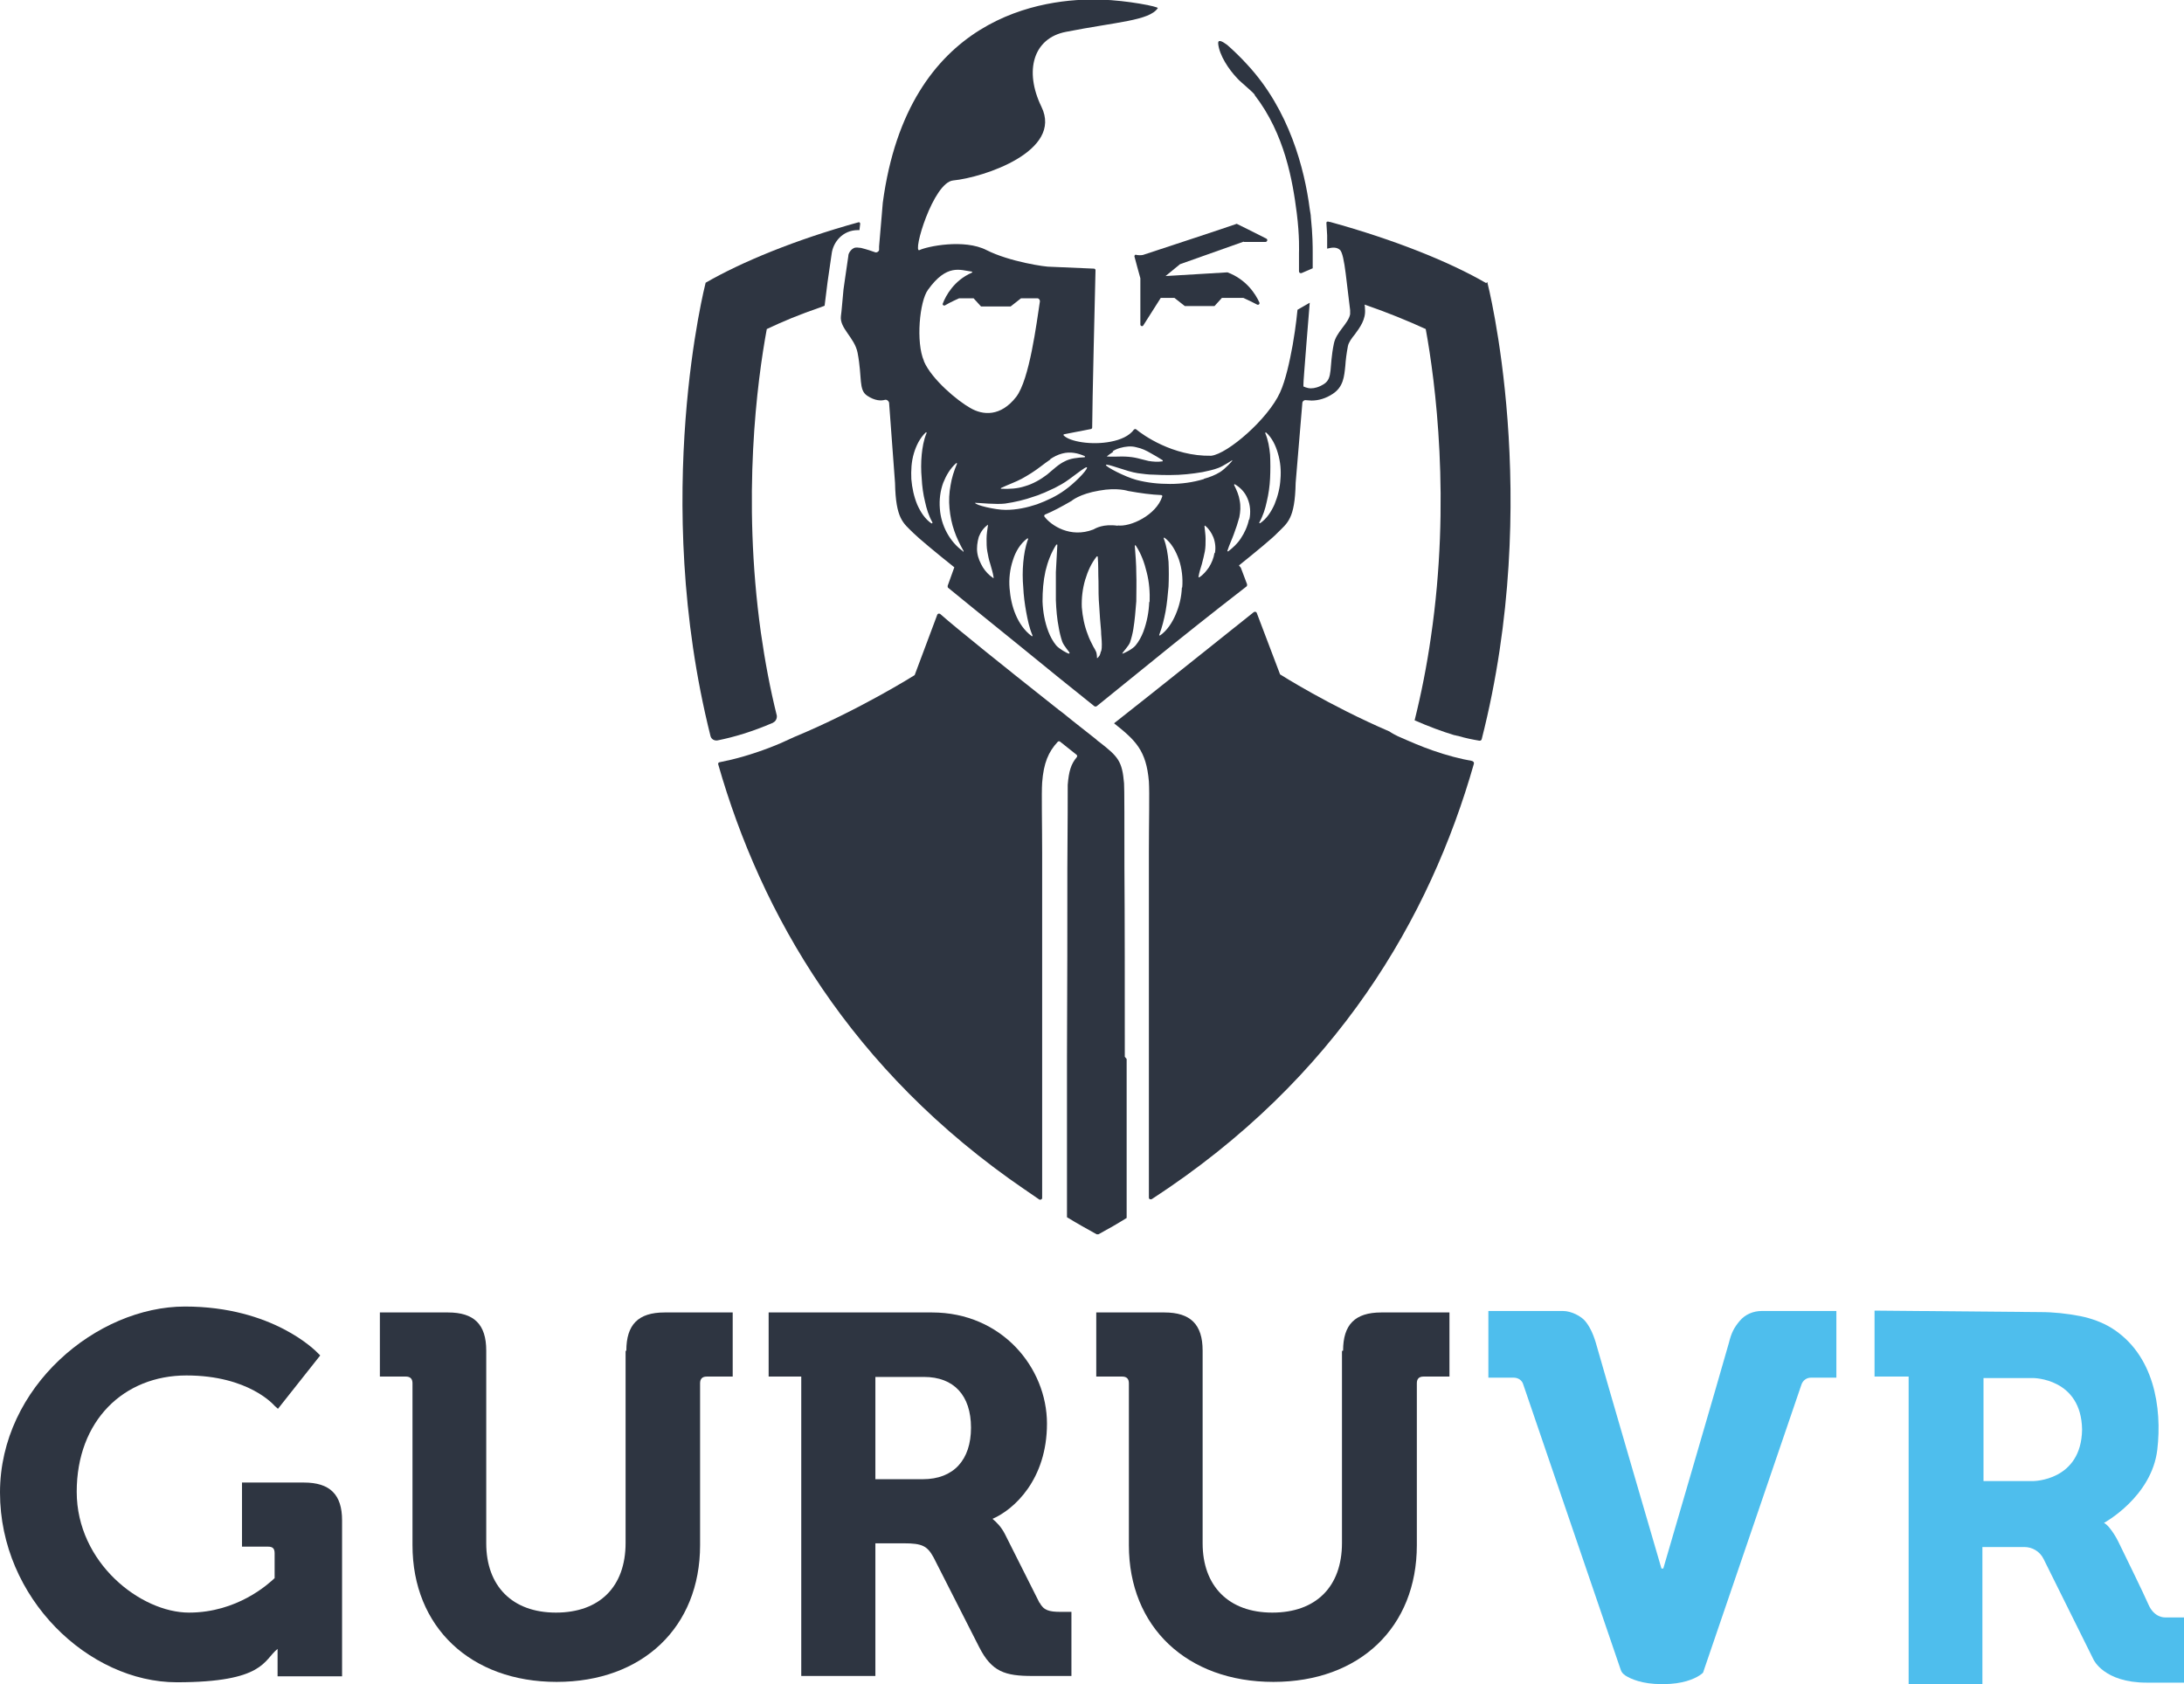 <?xml version="1.0" encoding="UTF-8"?><svg id="uuid-549cfa66-c246-419c-b328-50e130ba9ece" xmlns="http://www.w3.org/2000/svg" viewBox="0 0 589.3 454.5"><defs><style>.uuid-9a873833-8b20-4ca9-ba52-fe9f1686f451{fill:#2e3541;}.uuid-c1f84e7a-1f6e-4a4b-9662-2cd0e409e777{fill:#4ebeed;}</style></defs><g><path class="uuid-9a873833-8b20-4ca9-ba52-fe9f1686f451" d="M310.1,1.5c-.2,0-.4,0-.6-.1,.2,0,.4,0,.6,.1,0,0,0,0,0,0Z"/><path class="uuid-9a873833-8b20-4ca9-ba52-fe9f1686f451" d="M189.4,189c0-.1,0-.2,0-.3,0,0,0,.1,0,.2,0,0,0,.1,0,.2Z"/><g><path class="uuid-9a873833-8b20-4ca9-ba52-fe9f1686f451" d="M397.4,205.4c-3.4-.6-6.9-1.5-10.9-2.9-2.9-1-5.9-2.3-9.3-3.8-.8-.4-1.6-.8-2.3-1.3,0,0,0,0,0,0-16.3-7-29.5-15.4-29.5-15.4l-6.3-16.6c-.1-.3-.5-.4-.8-.2-3.8,3-27.1,21.7-37.7,30,5.8,4.6,8.7,7.3,9.4,15.7,.2,3.1,0,11.1,0,18.9v93.4c0,.4,.4,.6,.8,.4,50.1-32.6,75.1-76.1,86.9-117.5,0-.3,0-.6-.4-.6Z"/><path class="uuid-9a873833-8b20-4ca9-ba52-fe9f1686f451" d="M303.5,285.2h0c0-16.8,0-38.5-.1-51h0c0-10.2,0-22.3-.1-22.8-.5-6-1.6-7.2-6.6-11.1-.3-.2-.7-.5-1.1-.9h0s-5.2-4.1-5.2-4.1c0,0,0,0,0,0-.8-.6-1.6-1.3-2.5-2-.7-.6-1.5-1.2-2.3-1.8l-2.9-2.3c-11-8.7-24.6-19.6-29-23.5-.3-.2-.7-.1-.8,.2l-6.1,16.3s-14.9,9.4-32.5,16.7t0,0c-2.3,1.1-4.6,2.1-6.7,2.9-5,1.9-9.3,3.1-13.4,3.9-.3,0-.5,.3-.4,.6,11.5,40.2,35.5,82.5,82.8,114.8h0s.4,.2,.4,.2c0,0,0,0-.1,0,1.2,.8,2.3,1.6,3.5,2.4,.3,.2,.8,0,.8-.4v-93.2c0-7.8-.2-15.9,0-18.9,.4-5.3,1.7-8.3,4.2-11,.2-.2,.5-.2,.7,0l4.4,3.5c.2,.2,.2,.5,0,.7-1.5,1.8-2.1,3.7-2.4,7.4,0,.6,0,12.2-.1,22.4h0c0,12.4,0,34-.1,51h0c0,9.1,0,18.1,0,26.5,0,6,0,11.7,0,16.8,2.6,1.6,5.3,3.1,8,4.6,.2,0,.3,0,.5,0,2.6-1.4,5.2-2.9,7.6-4.4,0-4.5,0-9.6,0-14.9,0-8.8,0-18.4,0-28Z"/><path class="uuid-9a873833-8b20-4ca9-ba52-fe9f1686f451" d="M338.5,25.6c8.2,10.6,10.3,23.3,11.4,31.9,.8,6.3,.6,10.6,.6,10.7v5c0,.4,.3,.6,.7,.5l3-1.3c0-1.4,0-2.7,0-3.9h0c0,0,0,0,0,0v-.5s0,0,0,0c0-1.3,0-4.7-.5-9.4,0-.7-.2-1.4-.3-2.2h0c-1.4-10.8-5.5-26.7-16.8-38.9-1.9-2.1-4-4.1-5.5-5.4h0s0,0,0,0c-1.5-1.1-2.5-1.5-2.4-.3,.3,3.1,2.8,6.9,5.2,9.4,1,1.1,3.7,3.2,4.7,4.4Z"/><path class="uuid-9a873833-8b20-4ca9-ba52-fe9f1686f451" d="M335.6,65.3h5.9c.5-.1,.6-.7,.2-.9-2.7-1.4-8-4-8-4-3.1,1.1-18.9,6.3-25.3,8.4-.4,.1-1.3,.1-1.7,0-.5-.2-.6,.2-.6,.4,0,.1,1.6,5.9,1.6,5.9v12.5c0,.4,.6,.6,.8,.2l4.7-7.4h3.7l2.8,2.2h8l2-2.2h5.8s2.2,1,3.7,1.8c.4,.2,.8-.2,.6-.6-1-2.2-3.5-6.2-8.6-8.1l-16.7,1,3.9-3.2,17.2-6.1Z"/><path class="uuid-9a873833-8b20-4ca9-ba52-fe9f1686f451" d="M208.6,195c.7-.3,1.1-1.1,1-1.9-1.8-7.2-3.2-14.7-4.3-22.4-5.1-36.6-1-67.9,1.6-81.9,4.2-2,9-4,14.3-5.8l1.3-.5c.2-1.6,.8-6.4,.8-6.4l1.1-7.6c.4-3.2,3-6.4,7.1-6.4,.1,0,.3,0,.4,0l.2-1.7c0-.3-.2-.5-.5-.4-17,4.7-31.5,10.7-41.2,16.3,0,0-14.9,57.6,1.3,122.3,.2,.9,1.1,1.4,2,1.2,4.4-.9,9.2-2.3,15-4.8Z"/><path class="uuid-9a873833-8b20-4ca9-ba52-fe9f1686f451" d="M401,76.4c-9.8-5.7-24.7-11.7-42.1-16.5-.3,0-.2,0-.5-.1-.3,0-.5,0-.5,.4l.2,3.3h0s0,1,0,1h0s0,2.3,0,2.3v.3c1.5-.4,2.6-.4,3.4,.3,.7,.5,1.2,3.2,1.6,6.4,0,0,1,8.3,1.2,9.9,0,.4,0,.7,0,1.1-.5,2.6-3.8,4.8-4.4,8-1.3,6.3-.2,9.2-2.6,10.8-1.4,.9-2.6,1.2-3.6,1.2s-2-.5-2-.5v-.6c-.1,0,1.7-22,1.7-22l-3.3,1.9s-.4,4.4-1.3,9.5c-.8,4.4-1.9,9.5-3.4,12.8-3.2,7.1-14.1,16.6-18.6,17.1h0c-10.4,.2-18.5-5.7-20.2-7.1-.2-.2-.4-.1-.6,0-1.3,1.8-3.7,2.8-6.3,3.3-5.1,1-11.1,0-12.7-1.7-.1-.1,0-.3,.1-.3l7.2-1.4c.2,0,.4-.2,.4-.4,0-5.5,.8-38.3,.9-42.5,0-.2-.2-.4-.4-.4l-11.6-.5c-1.4,.1-11.3-1.4-17.4-4.5-6-3.1-16.1-1-18.1,0-2,.9,3.7-18.3,9.1-18.8,8.2-.8,29.7-7.9,23.8-19.9-4.7-9.7-2.2-18.5,6.6-20.2,13.7-2.7,22.5-3,24.8-6.4,.3-.4-8.3-2.1-15.3-2.3-15.5-.5-52.1,4.1-58.9,54.8l-.3,3.6-.7,8.2v1c-.1,.4-.6,.7-1,.6-.8-.3-2.3-.8-3.9-1.2,0,0,0,0,0,0-.4,0-.7-.1-1-.1s-.7,0-1,.2c0,0,0,0,0,0-.6,.3-1,.9-1.2,1.3,0,0,0,0,0,0-.2,.4-.2,.7-.2,.8,0,0,0,0,0,0l-.8,5.5-.5,3.5h0c-.3,3-.5,5.9-.7,7.2-.4,3.3,3.7,5.8,4.5,9.9,1.3,6.8,.2,10,2.6,11.6,2.1,1.4,3.8,1.4,4.8,1.1,.5-.1,1,.3,1.1,.8l1.6,21.6c.2,9.8,2.2,10.8,4.9,13.5,1.4,1.4,6.2,5.4,11.1,9.3h0c0,0-1.8,5-1.8,5,0,.2,0,.4,.1,.5,1.6,1.3,9.9,8.1,19.1,15.5,7.2,5.9,15,12.2,20.4,16.5,.2,.1,.4,.1,.6,0,5.4-4.4,13.2-10.7,20.5-16.6,9.2-7.4,18.2-14.4,19.9-15.7,.2-.1,.2-.4,.2-.6l-1.7-4.5-.5-.6c4.6-3.7,9.1-7.4,10.4-8.8,2.7-2.7,4.7-3.7,4.9-13.5l1.8-21.5c0-.5,.5-.9,1-.8,.5,0,1,.1,1.5,.1,1.9,0,3.9-.6,5.7-1.8,2.9-1.9,3.1-4.7,3.4-7.6,.1-1.5,.3-3.2,.7-5.3,.2-1,1-2.1,1.9-3.2,1.3-1.8,3-4,2.7-6.9,0-.3,0-.6-.1-1.1,6.1,2.1,11.7,4.4,16.5,6.6,2.6,14.2,6.8,46.3,1.4,83.1-1.1,7.7-2.6,15.3-4.4,22.5,3.9,1.7,7.4,3,10.7,4,.3,0,.7,.2,1,.2,2,.6,4,1,5.8,1.3,.3,0,.5-.1,.6-.4,16.6-65.1,1.5-123.4,1.5-123.4Zm-100.8,45.4c.6-.4,1.3-.7,2-.9,1.4-.4,3-.6,4.4-.2,1.5,.3,2.7,.9,3.9,1.6,1.1,.6,2.1,1.2,3.2,1.9,.1,0,0,.3,0,.3-1.3,.2-2.6,.1-3.8-.1-1.4-.3-2.6-.7-3.7-.9-1.1-.2-2.3-.3-3.5-.3-1.2,0-2.6,.1-4,0-.2,0,1.1-.9,1.7-1.3Zm-16.8,2.1c.9-.6,2-1.2,3.2-1.5,2.2-.6,4.3-.1,6.1,.7,.1,0,0,.3,0,.3-2,.1-3.9,.3-5.4,1.1-1.7,.8-3.1,2.2-4.8,3.6-1.7,1.3-3.8,2.5-5.9,3.1-2.1,.7-4.3,.8-6.5,.7-.2,0,0,0,0-.2,1.9-.9,3.9-1.6,5.6-2.5,1.8-1,3.4-2,5.1-3.3,.8-.6,1.7-1.3,2.6-1.9Zm-32,17.4c-1.8-1.2-3-3.1-3.9-5.1-.9-2.2-1.4-4.5-1.6-6.9-.1-2.3,0-4.7,.7-7,.6-2,1.6-4.1,3.2-5.6,.1-.1,.3,0,.2,.2-.8,1.9-1.1,3.9-1.3,5.8-.2,2.1-.2,4.3,0,6.4,.1,2.1,.4,4.3,.9,6.3,.4,1.9,1,3.8,2,5.6,0,.1,0,.3-.2,.2Zm8.5,7.5c-3.6-2.5-6-7-6.3-11.5-.2-2.4,.1-4.8,.9-7,.8-2,1.9-3.9,3.5-5.3,.1-.1,.3,0,.2,.2-.8,1.9-1.4,3.8-1.7,5.7-.4,2.1-.5,4.2-.3,6.3,.2,2.1,.6,4.1,1.3,6.1,.6,1.8,1.5,3.6,2.5,5.4,0,.1,0,.3-.2,.2Zm-10.6-51.4c-2.2-5-1.2-16.1,1.1-19.2,5.1-7.1,8.7-5.3,11.8-4.9,.2,0,.2,.2,0,.3-4.8,2.1-7,6.2-7.8,8.3-.2,.4,.3,.7,.6,.5,1.5-.9,3.8-1.9,3.8-1.9h3.9l2,2.2h8l2.8-2.2h4.4c.4,0,.7,.4,.7,.8-.9,5.8-2.8,21.1-6.4,25.8-4.2,5.4-9,5-12.4,3-3.4-1.9-10.4-7.7-12.5-12.6Zm18.7,58.6c-1.2-.8-2.1-1.8-2.8-2.9-.7-1.2-1.3-2.5-1.5-3.9-.2-1.4,0-2.9,.4-4.3,.5-1.3,1.3-2.5,2.5-3.3,0,0,0,0,0,0h0c-.2,1.4-.4,2.6-.4,3.8,0,1.2,0,2.3,.2,3.4,.2,1.1,.4,2.2,.8,3.4,.3,1.1,.7,2.3,.9,3.6,0,0,0,.1,0,.2,0,0,0,0,0,0Zm10.3,15.6c-1.9-1.4-3.3-3.5-4.2-5.6-1-2.3-1.5-4.8-1.7-7.3-.2-2.5,.1-5.1,.9-7.5,.7-2.3,2-4.5,3.9-5.9,.1,0,.3,0,.2,.2-.8,2.2-1.1,4.2-1.3,6.3-.2,2.2-.2,4.5,0,6.7,.1,2.2,.4,4.5,.8,6.7,.4,2.1,.8,4.2,1.7,6.3,0,.1-.1,.3-.2,.2Zm-7-34c-2.8,0-8.2-1.3-8.2-1.9,0,0,0,0,.1,0,1,0,5.6,.5,8,.2,2.7-.4,5.3-1,7.8-1.9,.6-.2,1.3-.4,1.9-.7,.6-.2,1.3-.5,1.9-.8,1.2-.5,2.4-1.1,3.6-1.8,2.4-1.3,6.9-5.3,6.9-4.5s-3.6,4.4-5.9,6c-2.3,1.7-4.9,2.9-7.6,3.9-2.7,.9-5.5,1.5-8.4,1.5Zm17.2,38.8c-.5,0-2.7-1.3-3.5-2.2-.9-1.1-1.6-2.4-2.1-3.7-1-2.6-1.5-5.4-1.6-8.2,0-2.8,.2-5.5,.8-8.2,.6-2.5,1.5-4.9,2.9-7.1,0-.1,.3,0,.3,0-.1,2.5-.3,4.9-.4,7.4,0,2.6,0,5.1,0,7.6,.1,2.5,.3,5,.8,7.5,.2,1.2,.5,2.4,.9,3.6,.4,1.2,2.1,3,2,3.1,0,0,0,0,0,0Zm8.5-.5c0,.3-.2,.7-.3,1-.2,.3-.6,.8-.7,.7,0,0,0,0,0,0,0-.2,0-.9-.2-1.6-.2-.5-.5-1-.8-1.5-.5-1-1.1-2.1-1.5-3.3-.9-2.3-1.4-4.8-1.6-7.3-.1-2.5,.2-5,.9-7.4,.7-2.3,1.6-4.4,3.1-6.3,0-.1,.3,0,.3,0,.2,2.4,.1,4.6,.2,6.7,0,2.3,0,4.5,.2,6.7,.1,2.2,.3,4.4,.5,6.7,0,1.2,.2,2.3,.2,3.6,0,.6,0,1.3-.2,1.9Zm13.1-13.6c-.1,2.8-.6,5.5-1.6,8.2-.5,1.3-1.2,2.6-2.1,3.7-.9,1.1-3.5,2.3-3.6,2.2,0,0,0,0,0,0,.2-.5,1.7-2,2.1-3,.4-1.2,.7-2.4,.9-3.6,.4-2.4,.6-5,.8-7.5,0-2.5,.1-5.1,0-7.6,0-2.4-.2-4.8-.4-7.4,0-.2,.2-.2,.3,0,1.4,2.1,2.3,4.6,2.9,7.1,.7,2.7,.9,5.4,.8,8.2Zm-8.4-20.4c-4.1-.6-6.1,.7-6.7,1-6.2,2.4-11.4-1.1-13.2-3.5-.1-.2,0-.4,.1-.5,2.2-.9,4.6-2.2,7.2-3.7,0,0,2.1-1.9,7.5-2.8,4.9-.9,7.8,.1,7.8,.1,3.3,.6,6.3,1,8.9,1.1,.2,0,.4,.2,.3,.4-1.6,5-8.6,8.3-12.1,7.8Zm17.2,16.7c-.1,2.5-.7,5-1.7,7.3-.9,2.1-2.3,4.3-4.2,5.6-.1,0-.3,0-.2-.2,.8-2.1,1.3-4.2,1.7-6.3,.4-2.2,.6-4.5,.8-6.7,.1-2.2,.1-4.5,0-6.7-.2-2.1-.5-4.2-1.3-6.3,0-.1,.1-.3,.2-.2,1.9,1.4,3.1,3.7,3.9,5.9,.8,2.4,1.1,5,.9,7.5Zm8.8-9.4c-.2,1.4-.8,2.8-1.5,3.9-.7,1-1.5,2-2.6,2.7-.1,0-.3,0-.2-.2,.2-1.2,.6-2.4,.9-3.4,.3-1.2,.6-2.3,.8-3.4,.2-1.1,.2-2.2,.2-3.4,0-1.1-.2-2.2-.3-3.4,0-.1,.1-.2,.2-.1,1,.8,1.7,1.9,2.2,3.1,.5,1.3,.7,2.9,.4,4.3Zm-2.9-19.9c-3,.9-6,1.3-9.1,1.3-3.1,0-6.1-.3-9.1-1.1-3-.8-8.2-3.5-8.2-4,0-.6,5.7,1.8,8.6,2.2,1.5,.2,2.9,.4,4.4,.4,1.5,.1,2.9,.1,4.4,.1,2.9,0,5.8-.3,8.7-.8,1.4-.3,2.9-.6,4.2-1.1,1.4-.5,3.7-2.1,3.8-2.1,.3,0-2,2.4-3.3,3.2-1.3,.8-2.8,1.4-4.3,1.8Zm12.2,10.9c-.4,1.9-1.2,3.6-2.2,5.1-.9,1.4-2.1,2.5-3.4,3.5-.1,0-.3,0-.2-.2,.5-1.6,1.2-3,1.7-4.4,.6-1.6,1.1-3.1,1.5-4.6,.3-1.5,.4-3,.1-4.5-.2-1.4-.8-2.8-1.5-4.2,0-.1,0-.3,.2-.2,1.4,.8,2.7,2.1,3.4,3.8,.8,1.8,.9,3.9,.5,5.7Zm8.5-11c-.1,2.3-.7,4.7-1.6,6.9-.9,2-2.1,3.9-3.9,5.1-.1,0-.3,0-.2-.2,1-1.8,1.6-3.7,2-5.6,.5-2.1,.8-4.2,.9-6.3,.1-2.1,.1-4.3,0-6.4-.2-2-.5-3.9-1.3-5.8,0-.1,.1-.3,.2-.2,1.6,1.4,2.6,3.5,3.2,5.6,.7,2.3,.9,4.7,.7,7Z"/></g></g><path class="uuid-9a873833-8b20-4ca9-ba52-fe9f1686f451" d="M280.5,432.6l-9.3-18.5c-1-2-2.3-3.3-3.4-4.2,5.8-2.5,14.7-10.6,14.7-25.7s-12.2-30-31-30h-44.1v17.3h8.8v80.8h20v-35.8h7.7c4.9,0,6.3,.7,8,3.8l12.3,24.2c3.4,6.7,7,7.8,14.4,7.8h10.5v-17.3h-2.9c-3.1,0-4.6-.4-5.7-2.5Zm-31.4-33.4h-12.9v-27.6h13.1c8.1,0,12.7,5,12.7,13.7s-4.7,13.9-13,13.9Z"/><path class="uuid-9a873833-8b20-4ca9-ba52-fe9f1686f451" d="M82,400.1h-16.7v17.3h7c1.3,0,1.8,.5,1.8,1.8v6.7c-1.7,1.6-10.1,9.3-23.1,9.3s-30.3-13.4-30.3-32.6,12.7-31.4,29.6-31.4,23.7,8.1,23.8,8.2l.9,.8,11.4-14.4-.7-.7c-.5-.5-12.1-12.5-35.8-12.5S0,374.2,0,402.8s24,51.2,47.7,51.2,23.4-6,27.2-9c0,.5,0,1.1,0,1.6v5.8h17.4v-42.1c0-7-3.3-10.2-10.3-10.2Z"/><path class="uuid-9a873833-8b20-4ca9-ba52-fe9f1686f451" d="M168.8,364.6v51.8c0,11.8-7,18.8-18.8,18.8s-18.8-7.2-18.8-18.7v-52c0-7.1-3.3-10.3-10.3-10.3h-18.4v17.3h7c1.2,0,1.8,.6,1.8,1.8v43.7c0,22.1,15.7,36.9,38.9,36.9s38.7-14.8,38.7-36.9v-43.7c0-1.2,.6-1.8,1.8-1.8h7v-17.3h-18.4c-7.1,0-10.3,3.3-10.3,10.3Z"/><path class="uuid-9a873833-8b20-4ca9-ba52-fe9f1686f451" d="M362.1,364.6v51.8c0,11.8-7,18.8-18.8,18.8s-18.8-7.2-18.8-18.7v-52c0-7.1-3.3-10.3-10.3-10.3h-18.4v17.3h7c1.2,0,1.8,.6,1.8,1.8v43.7c0,22.1,15.7,36.9,39,36.9s38.7-14.8,38.7-36.9v-43.7c0-1.2,.6-1.8,1.8-1.8h7v-17.3h-18.4c-7.1,0-10.3,3.3-10.3,10.3Z"/><path class="uuid-c1f84e7a-1f6e-4a4b-9662-2cd0e409e777" d="M448.8,454.5c5.2,0,8.3-1.4,9.7-2.3s1-.9,1.3-1.6l26.3-77c.4-1.1,1.4-1.8,2.5-1.8h6.9s0-18,0-18h-20.1c-2.3,0-4.5,.9-6,2.7s-2.2,3.1-2.9,5.9c-2.3,8.2-17.7,60.9-17.7,60.9h-.5s-15.4-52.7-17.7-60.9c-.8-2.7-1.8-4.6-2.9-5.9s-3.7-2.7-6-2.7h-20.1v18h6.9c1.1,0,2.2,.7,2.5,1.8l26.3,77c.2,.7,.7,1.2,1.3,1.6,1.4,.9,4.5,2.3,9.7,2.3h.5Z"/><path class="uuid-c1f84e7a-1f6e-4a4b-9662-2cd0e409e777" d="M584.2,436.5s-2.9,.2-4.5-3.5c-1.3-3-6.2-13-8.1-16.9-.7-1.4-1.5-2.7-2.5-3.9-.5-.6-1.1-1.1-1.4-1.2,0,0,12.9-7,14.4-19.8,1.3-11.2-.8-25.7-12.5-32.9-2.5-1.5-5.3-2.5-8.2-3.1-3.6-.7-7.2-1.1-10.9-1.1l-44.7-.4v17.8h9.2v83h19.9v-37h11.3c2.2,0,4.2,1.2,5.2,3.2l13.5,27.2s2.8,6.2,14.3,6.2h10.1v-17.6h-5.1Zm-22.4-50.4c0-.1,0-.2,0-.3-.2,13.9-13.2,13.9-13.2,13.9h-13.4v-27.8h13.4s13,0,13.2,13.9c0-.1,0-.2,0-.3v.6Z"/></svg>